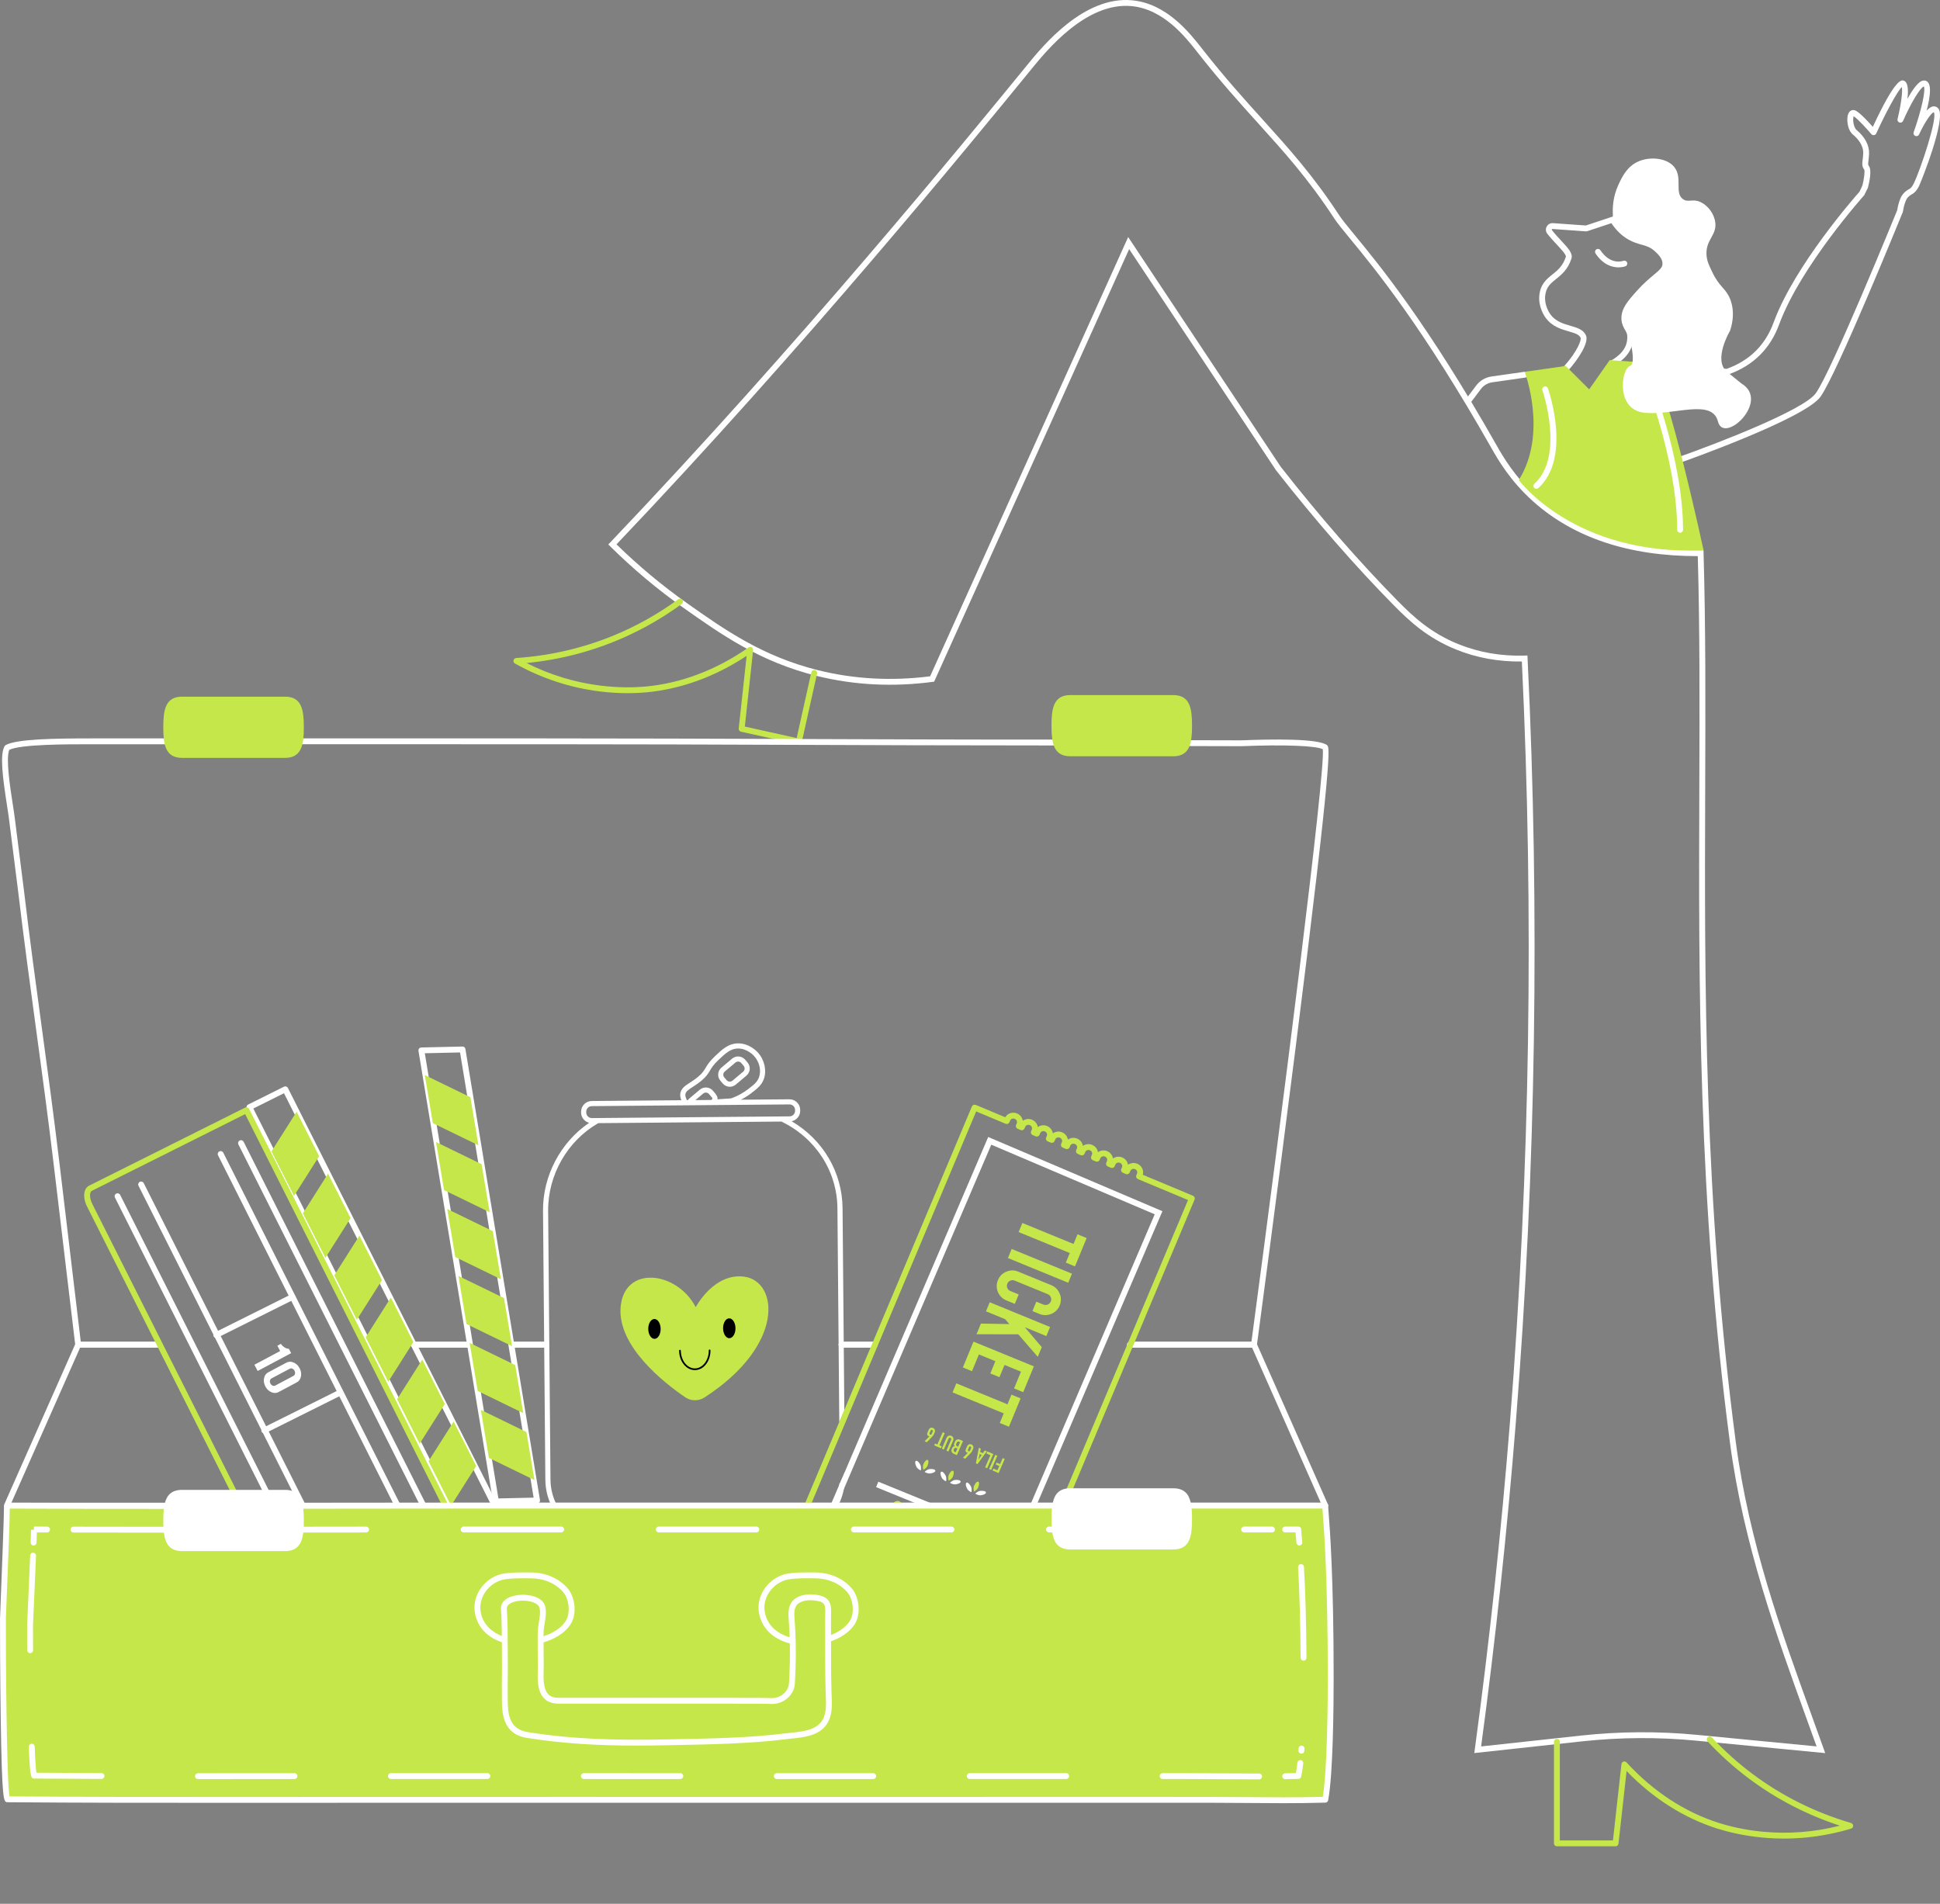 <svg width="540" height="530" viewBox="0 0 540 530" fill="none" xmlns="http://www.w3.org/2000/svg">
<rect x="0" y="0" width="540" height="530" fill="#808080" stroke="none"/>
<g clip-path="url(#clip0_3295_6275)">
<path d="M408.668 112.466C408.498 112.466 408.326 112.413 408.179 112.303C407.818 112.033 407.745 111.523 408.016 111.163L410.89 107.341C411.931 105.955 413.45 105.058 415.168 104.813L424.27 103.516C424.716 103.452 425.13 103.761 425.193 104.207C425.257 104.652 424.947 105.065 424.501 105.129L415.399 106.426C414.113 106.609 412.976 107.281 412.197 108.317L409.322 112.14C409.162 112.354 408.917 112.466 408.668 112.466Z" fill="white"/>
<path d="M467.364 128.933L466.821 127.396C478.67 123.227 501.977 114.128 505.376 109.539C509.712 103.688 527.953 58.858 528.137 58.406L529.65 59.018C528.897 60.872 511.147 104.492 506.689 110.508C502.146 116.641 468.782 128.433 467.364 128.933Z" fill="white"/>
<path d="M480.83 104.332L458.617 102.691L458.738 101.067L480.612 102.683C483.843 101.537 486.6 99.83 488.81 97.608C491.938 94.462 493.228 91.008 493.778 89.534L493.837 89.376C499.719 73.712 516.297 54.832 517.592 53.371L518.423 51.632L519.897 52.333L518.888 54.369C518.713 54.564 501.349 74.013 495.367 89.947L495.309 90.102C494.721 91.676 493.345 95.36 489.969 98.754C487.547 101.191 484.526 103.049 480.991 104.277L480.83 104.332Z" fill="white"/>
<path d="M435.816 103.508C435.622 103.508 435.427 103.439 435.271 103.3C434.935 103 434.907 102.485 435.208 102.15C439.17 97.735 440.201 94.611 439.963 94.052C439.572 93.133 438.451 92.77 436.655 92.254C434.602 91.664 432.047 90.93 430.26 88.516C429.907 88.039 428.154 85.491 428.472 82.253C428.783 79.079 430.471 77.726 432.103 76.417C433.533 75.271 435.012 74.086 435.856 71.492C436.027 70.969 434.495 69.326 433.377 68.127C432.526 67.215 431.562 66.181 430.69 65.062C430.241 64.485 430.176 63.726 430.522 63.082C430.867 62.437 431.535 62.071 432.264 62.122L441.427 62.775L448.621 60.383C448.982 60.263 449.378 60.407 449.576 60.73C450.839 62.79 452.387 64.338 454.175 65.331C455.336 65.975 456.355 66.26 457.341 66.535C458.728 66.922 460.163 67.323 461.676 68.698C462.622 69.557 464.382 71.156 464.393 73.369C464.402 75.249 463.189 76.259 461.353 77.789C460.132 78.807 458.613 80.073 456.837 82.059C454.28 84.92 452.839 86.644 452.961 88.801C453.015 89.764 453.365 90.376 453.736 91.023C454.145 91.737 454.608 92.545 454.595 93.743C454.58 95.112 454.541 98.752 449.287 101.77C448.896 101.995 448.397 101.86 448.172 101.471C447.947 101.081 448.082 100.583 448.472 100.359C452.919 97.805 452.949 94.946 452.962 93.725C452.97 92.97 452.683 92.467 452.319 91.832C451.891 91.085 451.406 90.239 451.33 88.893C451.165 85.958 453.13 83.759 455.618 80.975C457.474 78.899 459.111 77.535 460.307 76.539C462.056 75.082 462.765 74.447 462.76 73.377C462.752 71.879 461.391 70.642 460.577 69.902C459.35 68.787 458.215 68.47 456.901 68.103C455.874 67.817 454.711 67.492 453.382 66.754C451.509 65.714 449.881 64.161 448.533 62.129L441.79 64.372C441.688 64.406 441.582 64.419 441.473 64.412L432.147 63.747C432.069 63.74 432.001 63.776 431.962 63.85C431.934 63.901 431.915 63.98 431.98 64.063C432.807 65.125 433.745 66.13 434.572 67.018C436.49 69.075 437.877 70.56 437.409 71.996C436.415 75.051 434.668 76.452 433.126 77.687C431.57 78.934 430.341 79.919 430.097 82.411C429.833 85.112 431.395 87.307 431.574 87.548C433.032 89.518 435.197 90.14 437.107 90.689C438.981 91.227 440.751 91.735 441.467 93.416C442.3 95.374 439.437 99.879 436.425 103.236C436.263 103.416 436.04 103.508 435.816 103.508Z" fill="white"/>
<path d="M508.05 488.056L472.254 484.601C461.624 483.576 450.851 483.64 440.232 484.796L410.373 488.045L410.513 487.014C414.599 456.848 417.894 426.172 420.306 395.838C425.877 325.789 426.988 254.577 423.608 184.158C417.165 184.254 411.004 183.132 405.299 180.823C397.307 177.586 392.311 172.921 387.878 168.422C377.172 157.555 366.164 144.926 355.159 130.887L314.299 69.353L260.017 189.775L259.566 189.834C248.531 191.292 237.715 190.738 227.42 188.189C211.545 184.259 200.797 176.669 190.404 169.33C183.114 164.182 176.211 158.398 169.888 152.14L169.321 151.578L169.872 151.001C222.478 95.785 268.459 39.484 285.769 18.289L285.978 18.033C290.257 12.789 301.63 -1.132 315.052 0.074C324.715 0.947 331.13 9.13 334.577 13.526L334.808 13.821C340.957 21.651 346.295 27.56 351.458 33.273C358.671 41.256 365.483 48.795 372.741 59.896C373.564 61.155 375.001 62.903 376.99 65.323C384.103 73.974 397.341 90.078 416.523 123.876C418.28 126.971 421.55 132.733 427.789 138.332C438.958 148.354 454.264 153.364 473.367 153.19L474.167 153.183L474.19 153.981C474.793 174.801 474.72 196.458 474.642 219.387C474.46 273.163 474.254 334.114 483.164 401.497C486.862 429.457 495.795 454.142 504.434 478.015C505.511 480.99 506.576 483.934 507.618 486.849L508.05 488.056ZM425.162 182.487L425.201 183.287C428.63 254.032 427.531 325.587 421.934 395.966C419.547 425.984 416.296 456.338 412.271 486.2L440.055 483.177C450.786 482.008 461.672 481.943 472.411 482.98L505.648 486.188C504.745 483.671 503.826 481.131 502.898 478.568C494.633 455.73 485.266 429.845 481.546 401.71C472.62 334.218 472.827 273.209 473.009 219.381C473.086 196.758 473.158 175.373 472.58 154.823H472.468C453.393 154.823 437.999 149.684 426.697 139.543C420.26 133.766 416.905 127.854 415.102 124.678C395.989 91.002 382.809 74.969 375.727 66.356C373.706 63.897 372.245 62.119 371.373 60.786C364.185 49.791 357.414 42.298 350.245 34.364C345.064 28.63 339.706 22.7 333.523 14.826L333.291 14.53C329.996 10.327 323.864 2.506 314.905 1.696C302.346 0.562 291.373 14.001 287.245 19.061L287.035 19.318C269.775 40.452 224.027 96.469 171.607 151.543C177.71 157.524 184.348 163.059 191.347 168C201.617 175.253 212.236 182.751 227.813 186.607C237.769 189.073 248.227 189.636 258.901 188.278L314.025 65.99L356.483 129.936C367.412 143.875 378.38 156.456 389.043 167.28C393.356 171.658 398.21 176.194 405.914 179.313C411.643 181.633 417.847 182.711 424.361 182.512L425.162 182.487Z" fill="white"/>
<path d="M449.696 514H433.367C432.916 514 432.55 513.636 432.55 513.186V484.916C432.55 484.466 432.916 484.102 433.367 484.102C433.818 484.102 434.183 484.466 434.183 484.916V512.371H448.965L451.334 491.105C451.369 490.787 451.588 490.519 451.894 490.42C452.198 490.321 452.534 490.41 452.75 490.647C460.08 498.68 468.991 504.516 478.519 507.523C481.107 508.339 485.304 509.421 490.598 509.932C497.801 510.626 505.029 510.063 512.123 508.256C502.936 505.254 494.416 500.837 486.763 495.104C482.661 492.031 478.802 488.564 475.295 484.8C474.988 484.471 475.006 483.956 475.337 483.649C475.667 483.345 476.183 483.362 476.491 483.691C479.933 487.384 483.719 490.786 487.744 493.802C495.974 499.967 505.226 504.581 515.244 507.518C515.591 507.619 515.829 507.936 515.83 508.297C515.832 508.657 515.595 508.975 515.249 509.079C507.106 511.523 498.757 512.358 490.441 511.553C485.005 511.029 480.689 509.916 478.026 509.075C468.748 506.147 460.046 500.621 452.761 493.045L450.507 513.276C450.462 513.688 450.112 514 449.696 514Z" fill="#C5E74A"/>
<path d="M222.374 207.257C222.315 207.257 222.255 207.251 222.197 207.238L206.256 203.704C205.85 203.613 205.576 203.233 205.621 202.821L207.822 182.584C199.064 188.403 189.368 191.915 179.671 192.765C176.89 193.009 172.438 193.161 167.014 192.497C158.724 191.481 150.757 188.863 143.335 184.714C143.02 184.538 142.858 184.176 142.937 183.824C143.017 183.473 143.319 183.215 143.679 183.19C154.1 182.49 164.135 179.988 173.507 175.752C178.877 173.325 184.027 170.318 188.811 166.814C189.175 166.547 189.685 166.626 189.952 166.989C190.219 167.351 190.141 167.861 189.777 168.127C184.902 171.698 179.654 174.763 174.181 177.236C165.466 181.175 156.19 183.643 146.566 184.586C153.099 187.886 160.032 190.001 167.213 190.881C172.495 191.527 176.826 191.379 179.528 191.143C189.485 190.269 199.453 186.502 208.355 180.246C208.617 180.061 208.963 180.047 209.239 180.21C209.516 180.372 209.671 180.681 209.636 180.999L207.324 202.272L221.754 205.471L225.834 187.158C225.932 186.719 226.367 186.445 226.808 186.539C227.248 186.637 227.526 187.072 227.428 187.511L223.171 206.619C223.124 206.83 222.995 207.014 222.812 207.13C222.68 207.213 222.528 207.257 222.374 207.257Z" fill="#C5E74A"/>
<path d="M474.191 153.19C474.191 153.19 464.393 107.58 459.494 101.064L448.063 100.25L442.348 108.395L435.816 101.879L424.386 103.508C424.386 103.508 430.918 120.612 422.753 133.643C422.753 133.643 438.266 154.819 474.191 153.19Z" fill="#C5E74A"/>
<path d="M450.512 74.431C448.806 74.431 446.266 73.78 444.118 70.567C443.868 70.192 443.969 69.686 444.344 69.437C444.72 69.187 445.226 69.288 445.477 69.663C448.312 73.906 451.704 72.669 451.848 72.614C452.265 72.454 452.74 72.66 452.903 73.077C453.067 73.494 452.865 73.963 452.449 74.129C452.43 74.136 451.66 74.431 450.512 74.431Z" fill="white"/>
<path d="M484.73 106.766C492.895 111.653 479.831 123.87 478.198 117.354C476.565 110.838 465.951 115.725 457.786 114.911C449.622 114.096 451.255 102.694 453.704 101.879C456.154 101.065 452.146 88.848 452.146 88.848L454.437 83.672L463.576 73.373L461.943 69.3L453.779 66.043L448.88 60.341L448.957 59.921C448.84 58.223 448.85 54.941 450.513 51.382C451.532 49.201 452.923 46.222 456.228 44.866C459.447 43.546 463.984 43.97 466.026 46.495C468.44 49.482 466.004 53.723 468.475 55.455C469.941 56.482 471.117 55.213 473.374 56.269C475.427 57.229 477.172 59.55 477.456 61.97C477.879 65.561 474.769 66.683 475.007 70.929C475.101 72.616 475.668 73.795 476.64 75.816C478.658 80.015 480.327 80.198 481.539 83.147C483.211 87.217 481.84 91.274 481.539 92.106C481.539 92.106 476.714 100.25 480.722 103.508L484.73 106.766Z" fill="white"/>
<path d="M467.658 148.304C467.207 148.304 466.842 147.939 466.842 147.489C466.842 127.528 457.204 104.054 457.106 103.819C456.934 103.403 457.132 102.927 457.548 102.755C457.964 102.583 458.443 102.781 458.615 103.196C458.714 103.434 468.475 127.2 468.475 147.489C468.475 147.939 468.109 148.304 467.658 148.304Z" fill="white"/>
<path d="M427.652 136.087C427.43 136.087 427.208 135.997 427.047 135.82C426.744 135.487 426.768 134.972 427.102 134.669C435.578 126.983 429.393 108.844 429.329 108.662C429.182 108.237 429.407 107.773 429.833 107.626C430.258 107.475 430.724 107.703 430.872 108.127C431.146 108.912 437.474 127.465 428.201 135.875C428.044 136.017 427.848 136.087 427.652 136.087Z" fill="white"/>
<path d="M528.895 59.527C528.859 59.527 528.824 59.525 528.787 59.52C528.34 59.462 528.025 59.053 528.084 58.607C528.237 57.441 528.543 56.299 528.995 55.214C528.997 55.208 529 55.202 529.003 55.196C529.456 54.112 530.315 53.214 531.488 52.599C531.776 52.448 532.22 52.061 532.701 51.075C534.59 47.196 539.375 32.832 538.284 31.257C537.598 31.295 535.628 34.246 534.179 37.429C533.998 37.827 533.536 38.01 533.129 37.848C532.723 37.684 532.519 37.231 532.666 36.819C534.802 30.826 536.071 25.085 535.502 24.06C534.497 24.383 531.845 28.775 529.722 33.66C529.553 34.049 529.115 34.243 528.712 34.107C528.309 33.972 528.078 33.552 528.18 33.141C529.145 29.238 529.644 25.427 529.382 24.22C528.04 25.505 524.766 31.66 522.252 37.154C522.136 37.409 521.897 37.586 521.619 37.623C521.338 37.662 521.064 37.554 520.884 37.34C519.938 36.215 517.266 33.196 515.96 32.351C515.878 32.581 515.795 33.04 515.845 33.711C515.925 34.796 516.301 35.793 516.78 36.19C519.146 38.158 520.379 40.53 520.251 42.869C520.207 43.687 520.136 44.282 520.079 44.759C519.96 45.753 519.956 45.875 520.239 46.27C521.062 47.42 520.312 50.79 519.951 52.186C519.838 52.622 519.389 52.883 518.956 52.771C518.52 52.659 518.257 52.215 518.369 51.779C518.887 49.776 519.136 47.639 518.903 47.205C518.251 46.296 518.329 45.645 518.457 44.566C518.512 44.112 518.579 43.547 518.621 42.781C518.748 40.457 517.122 38.595 515.735 37.442C514.161 36.134 513.764 32.594 514.693 31.271C515.162 30.604 515.937 30.448 516.669 30.874C517.943 31.616 520.1 33.959 521.299 35.324C527.667 21.625 529.316 22.232 529.947 22.465C530.952 22.836 531.282 24.522 530.937 27.496C532.235 25.177 533.759 22.948 535.007 22.514C535.567 22.318 536.002 22.445 536.268 22.587C537.717 23.358 537.324 26.811 536.274 30.807C536.884 30.15 537.51 29.696 538.108 29.621C538.675 29.549 539.185 29.773 539.561 30.242C541.806 33.041 534.73 50.635 534.169 51.787C533.628 52.898 532.982 53.656 532.248 54.041C531.67 54.344 530.903 54.895 530.516 55.808C530.514 55.813 530.512 55.818 530.509 55.824C530.109 56.781 529.838 57.788 529.703 58.818C529.649 59.228 529.298 59.527 528.895 59.527Z" fill="white"/>
<path d="M243.503 375.182H234.232C233.781 375.182 233.415 374.818 233.415 374.368C233.415 373.918 233.781 373.553 234.232 373.553H243.503C243.953 373.553 244.319 373.918 244.319 374.368C244.319 374.818 243.953 375.182 243.503 375.182Z" fill="white"/>
<path d="M130.053 375.182H115.54C115.089 375.182 114.724 374.818 114.724 374.368C114.724 373.918 115.089 373.553 115.54 373.553H130.053C130.504 373.553 130.87 373.918 130.87 374.368C130.87 374.818 130.504 375.182 130.053 375.182Z" fill="white"/>
<path d="M151.924 375.182H142.987C142.536 375.182 142.17 374.818 142.17 374.368C142.17 373.918 142.536 373.553 142.987 373.553H151.924C152.375 373.553 152.74 373.918 152.74 374.368C152.74 374.818 152.375 375.182 151.924 375.182Z" fill="white"/>
<path d="M368.89 419.98H1.922C1.646 419.98 1.389 419.841 1.238 419.61C1.087 419.38 1.064 419.089 1.175 418.837L21.012 374.038C21.142 373.743 21.435 373.553 21.758 373.553H44.178C44.629 373.553 44.995 373.918 44.995 374.368C44.995 374.818 44.629 375.182 44.178 375.182H22.29L3.175 418.351H367.637L348.52 375.182H314.509C314.058 375.182 313.692 374.818 313.692 374.368C313.692 373.918 314.058 373.553 314.509 373.553H349.052C349.375 373.553 349.668 373.743 349.798 374.038L369.637 418.837C369.749 419.089 369.725 419.38 369.575 419.61C369.424 419.841 369.166 419.98 368.89 419.98Z" fill="white"/>
<path d="M130.303 375.182H115.132C114.682 375.182 114.316 374.818 114.316 374.368C114.316 373.918 114.682 373.553 115.132 373.553H130.303C130.754 373.553 131.119 373.918 131.119 374.368C131.119 374.818 130.754 375.182 130.303 375.182Z" fill="white"/>
<path d="M151.794 375.182H142.471C142.02 375.182 141.654 374.818 141.654 374.368C141.654 373.918 142.02 373.553 142.471 373.553H151.794C152.245 373.553 152.611 373.918 152.611 374.368C152.611 374.818 152.245 375.182 151.794 375.182Z" fill="white"/>
<path d="M243.292 375.182H234.284C233.833 375.182 233.468 374.818 233.468 374.368C233.468 373.918 233.833 373.553 234.284 373.553H243.292C243.743 373.553 244.108 373.918 244.108 374.368C244.108 374.818 243.743 375.182 243.292 375.182Z" fill="white"/>
<path d="M349.052 375.182H314.72C314.269 375.182 313.903 374.818 313.903 374.368C313.903 373.918 314.269 373.553 314.72 373.553H348.337C356.868 309.747 369.034 214.379 368.197 208.596C366.553 207.612 357.434 207.25 345.676 207.73L345.51 207.736C336.659 207.736 327.727 207.682 319.089 207.629C308.911 207.568 298.311 207.524 287.951 207.524C264.394 207.524 241.964 207.441 220.226 207.36C198.376 207.279 175.781 207.196 152.002 207.196L110.021 207.193C81.73 207.192 53.244 207.189 25.342 207.196C18.461 207.196 5.871 207.196 2.589 208.743C1.571 211.106 2.806 219.084 3.553 223.907C3.806 225.538 4.024 226.946 4.155 228.039C4.479 230.771 4.939 234.327 5.397 237.866C5.837 241.277 6.277 244.672 6.591 247.303C8.292 261.561 9.99 274.02 11.631 286.069C13.274 298.128 14.973 310.598 16.677 324.877L22.484 373.553H44.337C44.788 373.553 45.153 373.917 45.153 374.368C45.153 374.818 44.788 375.182 44.337 375.182H21.759C21.345 375.182 20.997 374.873 20.948 374.464L15.055 325.069C13.353 310.804 11.655 298.341 10.013 286.288C8.371 274.233 6.672 261.767 4.969 247.495C4.656 244.87 4.217 241.48 3.777 238.075C3.318 234.529 2.858 230.967 2.533 228.232C2.405 227.167 2.19 225.772 1.939 224.156C0.767 216.581 -0.093 210.118 1.269 207.739C1.342 207.612 1.447 207.507 1.575 207.435C4.614 205.711 15.411 205.567 25.292 205.567C53.245 205.56 81.73 205.563 110.021 205.564L152.002 205.567C175.784 205.567 198.38 205.65 220.232 205.731C243.419 205.818 267.4 205.909 292.685 205.894C301.533 205.894 310.463 205.948 319.099 206.001C327.735 206.053 336.664 206.107 345.51 206.107L345.609 206.102C353.554 205.778 367.214 205.527 369.432 207.488C370.062 208.075 371.087 209.033 360.582 292.082C355.415 332.931 349.916 374.065 349.861 374.475C349.807 374.88 349.461 375.182 349.052 375.182Z" fill="white"/>
<path d="M235.167 409.879L233.75 413.006C233.755 413.612 233.725 412.445 233.663 413.033C232.837 420.827 226.243 426.952 218.202 427.022L169.048 427.447C160.4 427.521 153.303 420.564 153.228 411.937L152.578 337.087C152.492 327.111 157.959 317.578 166.528 312.677L217.511 312.237C227.043 316.833 233.009 326.049 233.099 336.391L233.617 395.928L235.018 392.697L234.529 336.379C234.441 326.323 229.078 317.287 220.365 312.153C221.728 311.868 222.75 310.655 222.738 309.214L222.736 308.99C222.722 307.348 221.371 306.024 219.725 306.038L206.223 306.155C207.207 305.653 208.134 305.083 209.006 304.418C210.735 303.099 211.983 302.146 212.611 300.406C213.462 298.047 212.808 295.09 210.984 293.048C210.575 292.591 208.377 290.309 205.153 290.479C202.656 290.605 201.047 292.125 199.009 294.05C197.465 295.51 196.895 296.464 196.392 297.306C195.926 298.087 195.524 298.761 194.326 299.767C193.528 300.435 192.757 300.934 192.076 301.374C190.703 302.262 189.517 303.028 189.348 304.553C189.28 305.17 189.449 305.797 189.651 306.298L164.709 306.514C163.063 306.528 161.735 307.876 161.749 309.518L161.751 309.741C161.763 311.115 162.716 312.256 163.991 312.586C156.04 317.992 151.064 327.343 151.149 337.1L151.799 411.949C151.881 421.362 159.624 428.954 169.061 428.873L218.214 428.448C227.65 428.366 235.261 420.641 235.179 411.228L235.167 409.879ZM197.993 306.226L193.563 306.265L195.73 304.442C195.966 304.243 196.267 304.15 196.572 304.174C196.879 304.2 197.158 304.344 197.357 304.58L198.018 305.361C198.384 305.794 198.425 305.854 197.993 306.226ZM190.769 304.71C190.859 303.893 191.51 303.439 192.854 302.571C193.569 302.108 194.381 301.584 195.245 300.858C196.629 299.698 197.111 298.891 197.621 298.036C198.098 297.236 198.592 296.409 199.994 295.084C201.887 293.295 203.255 292.003 205.225 291.903C207.849 291.774 209.713 293.769 209.917 293.997C211.403 295.66 211.945 298.041 211.266 299.923C210.78 301.269 209.786 302.027 208.137 303.286C206.791 304.313 205.321 305.118 203.651 305.742C203.416 305.813 202.299 305.873 201.559 305.913C200.749 305.957 200.152 305.994 199.714 306.044C199.788 305.537 199.591 305.01 199.111 304.442L198.45 303.66C198.005 303.134 197.381 302.812 196.693 302.754C196.004 302.696 195.335 302.908 194.808 303.352L191.839 305.85C191.688 305.976 191.564 306.128 191.447 306.283L191.223 306.285C191.021 305.92 190.711 305.236 190.769 304.71ZM164.75 311.267C163.892 311.274 163.188 310.584 163.181 309.729L163.179 309.505C163.171 308.65 163.863 307.947 164.721 307.94L219.738 307.464C220.595 307.457 221.299 308.147 221.307 309.003L221.309 309.226C221.316 310.082 220.624 310.784 219.767 310.791L217.847 310.808C217.825 310.798 217.806 310.786 217.784 310.776L217.769 310.809L166.162 311.255L166.154 311.239C166.145 311.244 166.136 311.25 166.127 311.255L164.75 311.267Z" fill="white"/>
<path d="M201.169 301.631C201.614 302.157 202.238 302.479 202.926 302.538C203.008 302.544 203.09 302.548 203.171 302.547C203.772 302.542 204.346 302.33 204.811 301.939L207.78 299.441C208.869 298.525 209.008 296.895 208.089 295.808L207.428 295.027C206.983 294.5 206.359 294.178 205.671 294.12C204.981 294.061 204.313 294.274 203.786 294.718L200.817 297.216C199.728 298.133 199.589 299.763 200.508 300.85L201.169 301.631ZM201.739 298.306L204.708 295.808C204.915 295.633 205.172 295.539 205.44 295.536C205.477 295.536 205.513 295.538 205.55 295.541C205.858 295.567 206.136 295.711 206.336 295.946L206.996 296.727C207.407 297.213 207.345 297.942 206.858 298.351L203.889 300.849C203.653 301.047 203.354 301.141 203.046 301.117C202.739 301.091 202.461 300.947 202.262 300.711L201.601 299.93C201.19 299.444 201.252 298.716 201.739 298.306Z" fill="white"/>
<path d="M196.078 389.058C194.444 390.116 192.32 390.079 190.713 388.981C184.965 385.057 172.004 374.957 172.736 364.091C173.541 352.156 188.349 353.729 193.655 363.903C193.655 363.903 198.714 354.26 207.193 355.425C216.613 356.718 218.687 374.432 196.078 389.058Z" fill="#C5E74A"/>
<path d="M182.19 372.729C183.142 372.721 183.904 371.476 183.89 369.949C183.877 368.422 183.094 367.19 182.142 367.198C181.19 367.207 180.429 368.451 180.442 369.979C180.455 371.506 181.238 372.737 182.19 372.729Z" fill="black"/>
<path d="M203.019 372.549C203.971 372.54 204.732 371.296 204.719 369.769C204.706 368.241 203.923 367.01 202.971 367.018C202.019 367.027 201.257 368.271 201.271 369.798C201.284 371.326 202.067 372.557 203.019 372.549Z" fill="black"/>
<path d="M193.444 381.436C191.038 381.457 189.059 379.025 189.033 376.015C189.032 375.883 189.137 375.776 189.269 375.775C189.4 375.774 189.508 375.879 189.509 376.011C189.533 378.759 191.296 380.979 193.44 380.961C195.584 380.942 197.308 378.691 197.284 375.943C197.283 375.812 197.389 375.705 197.52 375.704C197.652 375.702 197.759 375.808 197.761 375.939C197.787 378.949 195.851 381.415 193.444 381.436Z" fill="black"/>
<path d="M138.044 418.802C137.645 418.802 137.304 418.514 137.238 418.12L116.483 292.558C116.445 292.325 116.51 292.087 116.66 291.905C116.812 291.724 117.034 291.616 117.27 291.611L128.722 291.35C129.127 291.321 129.48 291.632 129.547 292.032L150.301 417.595C150.34 417.828 150.275 418.066 150.124 418.248C149.973 418.43 149.751 418.537 149.514 418.542L138.063 418.802H138.044ZM118.248 293.218L138.734 417.157L148.537 416.935L128.051 292.995L118.248 293.218Z" fill="white"/>
<path d="M130.93 305.464L118.249 299.297L120.487 312.674L133.171 318.843L130.93 305.464Z" fill="#C5E74A"/>
<path d="M134.051 324.106L121.369 317.939L123.607 331.315L136.291 337.481L134.051 324.106Z" fill="#C5E74A"/>
<path d="M137.173 342.746L124.489 336.58L126.728 349.956L139.411 356.121L137.173 342.746Z" fill="#C5E74A"/>
<path d="M140.292 361.386L127.609 355.219L129.848 368.596L142.531 374.764L140.292 361.386Z" fill="#C5E74A"/>
<path d="M143.413 380.026L130.729 373.861L132.97 387.237L145.651 393.403L143.413 380.026Z" fill="#C5E74A"/>
<path d="M146.533 398.668L133.849 392.499L136.088 405.874L148.771 412.043L146.533 398.668Z" fill="#C5E74A"/>
<path d="M127.958 425.413C127.658 425.413 127.371 425.248 127.228 424.964L68.686 308.608C68.589 308.415 68.573 308.192 68.641 307.986C68.71 307.781 68.857 307.612 69.051 307.515L79.047 302.528C79.451 302.327 79.941 302.49 80.142 302.891L138.682 419.246C138.779 419.439 138.796 419.662 138.727 419.868C138.659 420.073 138.511 420.242 138.318 420.339L128.322 425.327C128.205 425.385 128.08 425.413 127.958 425.413ZM70.512 308.607L128.321 423.506L136.856 419.247L79.049 304.348L70.512 308.607Z" fill="white"/>
<path d="M82.561 309.503L75.566 320.542L81.841 332.921L88.836 321.88L82.561 309.503Z" fill="#C5E74A"/>
<path d="M91.304 326.751L84.309 337.79L90.583 350.168L97.58 339.128L91.304 326.751Z" fill="#C5E74A"/>
<path d="M100.047 344L93.051 355.038L99.326 367.416L106.322 356.377L100.047 344Z" fill="#C5E74A"/>
<path d="M108.79 361.247L101.795 372.287L108.07 384.664L115.064 373.625L108.79 361.247Z" fill="#C5E74A"/>
<path d="M117.533 378.495L110.538 389.535L116.812 401.913L123.807 390.873L117.533 378.495Z" fill="#C5E74A"/>
<path d="M132.551 408.121L126.276 395.744L119.281 406.784L125.556 419.161L132.551 408.121Z" fill="#C5E74A"/>
<path d="M82.937 447.785C81.523 447.785 79.893 446.529 78.885 444.524L24.238 335.909C23.456 334.352 23.227 332.71 23.627 331.514C23.848 330.85 24.255 330.355 24.803 330.083L68.241 308.346C68.644 308.144 69.135 308.307 69.337 308.709L127.761 424.835C127.858 425.028 127.875 425.252 127.806 425.457C127.738 425.663 127.59 425.832 127.396 425.928L83.902 447.562C83.6 447.714 83.275 447.785 82.937 447.785ZM68.243 310.167L25.533 331.54C25.378 331.617 25.259 331.782 25.176 332.029C24.918 332.8 25.123 334.036 25.698 335.179L80.344 443.794C81.258 445.612 82.63 446.378 83.173 446.106L125.935 424.835L68.243 310.167Z" fill="#C5E74A"/>
<path d="M119.356 422.94C119.057 422.94 118.769 422.776 118.626 422.491L66.36 318.603C66.158 318.201 66.32 317.712 66.723 317.51C67.127 317.307 67.617 317.471 67.819 317.873L120.085 421.761C120.288 422.162 120.125 422.652 119.722 422.854C119.604 422.912 119.479 422.94 119.356 422.94Z" fill="white"/>
<path d="M113.69 425.974C113.391 425.974 113.103 425.81 112.96 425.525L60.694 321.639C60.492 321.237 60.655 320.747 61.058 320.546C61.462 320.342 61.951 320.507 62.154 320.909L114.419 424.795C114.621 425.196 114.459 425.686 114.056 425.888C113.938 425.947 113.813 425.974 113.69 425.974Z" fill="white"/>
<path d="M91.552 434.448C91.252 434.448 90.965 434.283 90.822 433.998L38.554 330.112C38.352 329.71 38.514 329.22 38.917 329.019C39.321 328.815 39.812 328.98 40.014 329.382L92.281 433.268C92.483 433.67 92.32 434.16 91.918 434.361C91.8 434.42 91.675 434.448 91.552 434.448Z" fill="white"/>
<path d="M84.987 437.724C84.687 437.724 84.399 437.559 84.256 437.274L31.989 333.387C31.787 332.986 31.95 332.496 32.353 332.294C32.756 332.091 33.246 332.255 33.449 332.657L85.715 436.544C85.918 436.946 85.755 437.436 85.352 437.637C85.235 437.696 85.109 437.724 84.987 437.724Z" fill="white"/>
<path d="M73.559 399.043C73.259 399.043 72.971 398.878 72.828 398.593C72.626 398.19 72.789 397.701 73.193 397.5L94.38 386.928C94.785 386.727 95.274 386.889 95.475 387.292C95.677 387.694 95.514 388.184 95.11 388.385L73.923 398.957C73.806 399.015 73.681 399.043 73.559 399.043Z" fill="white"/>
<path d="M60.191 372.471C59.891 372.471 59.603 372.306 59.46 372.021C59.258 371.618 59.422 371.129 59.825 370.928L81.011 360.356C81.415 360.156 81.906 360.318 82.107 360.721C82.309 361.123 82.145 361.612 81.742 361.814L60.556 372.385C60.438 372.443 60.313 372.471 60.191 372.471Z" fill="white"/>
<path d="M70.812 379.933L77.985 376.118L77.21 374.64L78.191 374.121C78.447 374.513 78.783 374.842 79.195 375.104C79.608 375.363 80.012 375.496 80.406 375.499L81.041 376.707L71.722 381.666L70.812 379.933Z" fill="white"/>
<path d="M77.528 387.547C76.91 387.876 76.243 387.888 75.531 387.579C74.816 387.269 74.262 386.738 73.867 385.989C73.466 385.225 73.343 384.459 73.495 383.695C73.648 382.93 74.031 382.381 74.647 382.056L79.728 379.352C80.348 379.022 81.015 379.011 81.732 379.319C82.448 379.626 83.005 380.159 83.402 380.915C83.802 381.681 83.926 382.445 83.769 383.211C83.612 383.973 83.227 384.518 82.612 384.844L77.528 387.547ZM81.699 383.031C81.921 382.913 82.06 382.713 82.118 382.433C82.172 382.154 82.128 381.879 81.984 381.601C81.839 381.327 81.637 381.132 81.378 381.026C81.118 380.918 80.876 380.923 80.653 381.042L75.562 383.749C75.34 383.867 75.2 384.065 75.142 384.343C75.085 384.618 75.128 384.894 75.273 385.17C75.416 385.445 75.621 385.638 75.88 385.749C76.142 385.861 76.384 385.858 76.607 385.738L81.699 383.031Z" fill="white"/>
<path d="M276.649 465.576C276.544 465.576 276.437 465.556 276.333 465.513L215.858 440.219C215.658 440.136 215.5 439.977 215.418 439.777C215.336 439.577 215.337 439.353 215.42 439.154L270.528 308.037C270.612 307.838 270.772 307.68 270.972 307.598C271.173 307.516 271.398 307.518 271.597 307.601L279.813 311.039C280.449 309.939 281.852 309.462 283.088 309.978C283.978 310.351 284.561 311.145 284.691 312.018C284.858 311.896 285.041 311.794 285.237 311.714C285.889 311.447 286.611 311.451 287.271 311.728C287.914 311.996 288.419 312.492 288.692 313.123C288.783 313.333 288.844 313.55 288.877 313.768C289.592 313.248 290.568 313.105 291.458 313.477C292.101 313.747 292.605 314.243 292.877 314.873C292.968 315.082 293.029 315.298 293.061 315.515C293.24 315.385 293.437 315.279 293.65 315.196C294.293 314.949 295.001 314.962 295.644 315.23C296.532 315.601 297.115 316.395 297.245 317.268C297.96 316.749 298.936 316.608 299.825 316.978C300.715 317.351 301.298 318.146 301.428 319.017C302.142 318.498 303.118 318.356 304.008 318.727C304.899 319.101 305.482 319.895 305.611 320.766C305.776 320.647 305.957 320.546 306.151 320.466C306.805 320.197 307.531 320.202 308.193 320.478C309.085 320.851 309.668 321.647 309.797 322.522C310.512 322.002 311.487 321.857 312.378 322.228C313.267 322.6 313.85 323.394 313.982 324.264C314.147 324.144 314.329 324.043 314.525 323.963C315.179 323.697 315.903 323.703 316.562 323.979C317.204 324.247 317.709 324.742 317.982 325.372C318.217 325.914 318.257 326.5 318.103 327.052L332.073 332.897C332.489 333.07 332.685 333.547 332.51 333.963L277.402 465.077C277.271 465.389 276.968 465.576 276.649 465.576ZM217.242 439.033L276.212 463.696L330.688 334.083L316.737 328.247C316.537 328.163 316.379 328.004 316.297 327.804C316.215 327.604 316.216 327.38 316.3 327.181L316.493 326.721C316.586 326.498 316.583 326.249 316.483 326.018C316.379 325.777 316.182 325.586 315.93 325.481C315.672 325.371 315.392 325.369 315.142 325.471C314.916 325.563 314.741 325.733 314.651 325.95L314.456 326.412C314.281 326.826 313.804 327.023 313.388 326.847L312.553 326.498C312.353 326.414 312.194 326.255 312.113 326.055C312.03 325.854 312.032 325.63 312.116 325.43L312.311 324.97C312.507 324.5 312.255 323.943 311.747 323.731C311.24 323.518 310.667 323.731 310.468 324.202L310.277 324.66C310.194 324.86 310.034 325.019 309.833 325.101C309.633 325.183 309.407 325.182 309.207 325.099L308.367 324.747C308.168 324.664 308.009 324.504 307.927 324.304C307.846 324.104 307.846 323.88 307.93 323.681L308.124 323.221C308.322 322.75 308.07 322.192 307.563 321.98C307.305 321.873 307.024 321.869 306.772 321.973C306.547 322.065 306.374 322.235 306.284 322.449L306.089 322.911C305.914 323.324 305.439 323.52 305.023 323.347L304.183 322.998C303.983 322.915 303.824 322.756 303.742 322.556C303.659 322.355 303.66 322.131 303.744 321.932L303.939 321.47C304.137 320.999 303.885 320.443 303.377 320.229C302.87 320.018 302.296 320.229 302.097 320.702L301.905 321.161C301.821 321.361 301.661 321.519 301.46 321.601C301.26 321.683 301.035 321.681 300.835 321.598L299.999 321.247C299.798 321.163 299.64 321.003 299.558 320.803C299.477 320.602 299.478 320.378 299.562 320.179L299.757 319.72C299.953 319.25 299.702 318.694 299.194 318.48C298.685 318.268 298.111 318.48 297.913 318.952L297.722 319.411C297.638 319.611 297.479 319.77 297.278 319.852C297.076 319.934 296.851 319.932 296.651 319.849L295.813 319.498C295.613 319.413 295.455 319.254 295.374 319.053C295.292 318.853 295.293 318.628 295.378 318.429L295.573 317.969C295.77 317.5 295.518 316.944 295.012 316.733C294.758 316.626 294.485 316.621 294.24 316.715C294.005 316.806 293.824 316.979 293.73 317.201L293.541 317.659C293.458 317.859 293.298 318.018 293.097 318.101C292.896 318.182 292.671 318.184 292.47 318.099L291.631 317.749C291.215 317.574 291.019 317.097 291.193 316.683L291.386 316.224C291.481 315.999 291.477 315.748 291.378 315.518C291.273 315.276 291.077 315.085 290.826 314.98C290.321 314.769 289.746 314.98 289.547 315.451L289.354 315.911C289.18 316.326 288.703 316.523 288.286 316.348L287.446 315.998C287.246 315.914 287.088 315.755 287.006 315.556C286.923 315.355 286.924 315.131 287.008 314.931L287.202 314.47C287.295 314.247 287.292 313.997 287.193 313.768C287.088 313.526 286.892 313.336 286.64 313.231C286.382 313.123 286.104 313.119 285.856 313.221C285.629 313.314 285.454 313.484 285.364 313.702L285.164 314.167C284.987 314.578 284.512 314.773 284.098 314.597L283.263 314.248C282.847 314.075 282.652 313.597 282.826 313.182L283.019 312.722C283.217 312.25 282.965 311.692 282.458 311.48C281.952 311.269 281.376 311.479 281.179 311.952L280.985 312.413C280.901 312.612 280.741 312.77 280.541 312.852C280.341 312.935 280.116 312.932 279.916 312.849L271.718 309.419L217.242 439.033Z" fill="#C5E74A"/>
<path d="M277.965 410.102L276.279 409.377L276.507 408.846L277.628 409.326L278.144 408.135L277.168 407.713L277.399 407.183L278.373 407.604L279.1 405.924L279.668 406.167L277.965 410.102Z" fill="#C5E74A"/>
<path d="M275.896 409.212L275.333 408.969L277.034 405.034L277.599 405.277L275.896 409.212Z" fill="#C5E74A"/>
<path d="M274.784 408.733L274.218 408.489L275.677 405.118L274.558 404.636L274.802 404.073L276.486 404.799L274.784 408.733Z" fill="#C5E74A"/>
<path d="M272.105 407.58L271.637 407.378L272.455 403.063L273.022 403.308L272.822 404.223L273.592 404.554L274.122 403.782L274.689 404.025L272.105 407.58ZM272.357 406.345L272.367 406.348L273.262 405.044L272.698 404.802L272.357 406.345Z" fill="#C5E74A"/>
<path d="M269.4 404.454L269.396 404.44C269.344 404.452 269.255 404.438 269.137 404.387C268.938 404.302 268.802 404.112 268.768 403.927C268.734 403.731 268.774 403.581 269.044 402.96C269.266 402.444 269.335 402.343 269.519 402.213C269.769 402.032 270.084 402.005 270.397 402.139C270.702 402.27 270.896 402.523 270.943 402.826C270.977 403.047 270.95 403.168 270.725 403.684C270.518 404.17 270.442 404.268 270.274 404.444L268.676 406.103L268.042 405.832L269.4 404.454ZM269.44 403.594C269.364 403.765 269.45 403.933 269.593 403.994C269.737 404.057 269.919 404.004 269.995 403.831L270.309 403.102C270.383 402.932 270.297 402.763 270.153 402.701C270.01 402.64 269.829 402.694 269.754 402.862L269.44 403.594Z" fill="#C5E74A"/>
<path d="M266.352 405.104L265.528 404.748C264.795 404.434 264.733 403.837 264.954 403.323L265.017 403.179C265.2 402.758 265.403 402.663 265.72 402.616C265.511 402.374 265.491 402.084 265.668 401.677L265.762 401.454C266.06 400.768 266.555 400.524 267.284 400.837L268.055 401.17L266.352 405.104ZM266.487 403.246L266.231 403.139C265.855 402.975 265.671 403.127 265.516 403.486C265.365 403.834 265.413 404.07 265.786 404.23L266.018 404.33L266.487 403.246ZM267.246 401.489L267.005 401.385C266.549 401.189 266.396 401.452 266.228 401.838C266.058 402.231 266.043 402.468 266.452 402.643L266.702 402.75L267.246 401.489Z" fill="#C5E74A"/>
<path d="M263.483 400.25C263.705 399.737 264.29 399.509 264.793 399.727C265.299 399.943 265.535 400.524 265.312 401.038L263.991 404.088L263.427 403.844L264.723 400.848C264.843 400.572 264.75 400.375 264.551 400.29C264.354 400.204 264.144 400.273 264.025 400.547L262.728 403.545L262.163 403.3L263.483 400.25Z" fill="#C5E74A"/>
<path d="M261.49 402.381L262.142 402.661L261.913 403.193L260.042 402.388L260.271 401.857L260.925 402.138L262.399 398.734L262.96 398.978L261.49 402.381Z" fill="#C5E74A"/>
<path d="M258.718 399.859L258.711 399.842C258.658 399.853 258.572 399.841 258.451 399.789C258.25 399.702 258.115 399.514 258.084 399.329C258.052 399.133 258.088 398.982 258.359 398.36C258.582 397.846 258.653 397.745 258.834 397.614C259.082 397.431 259.404 397.408 259.712 397.54C260.017 397.671 260.21 397.925 260.255 398.226C260.29 398.45 260.266 398.57 260.043 399.087C259.833 399.57 259.757 399.669 259.588 399.845L257.991 401.505L257.361 401.235L258.718 399.859ZM258.754 398.996C258.68 399.167 258.766 399.334 258.908 399.396C259.054 399.459 259.235 399.406 259.308 399.234L259.625 398.503C259.696 398.334 259.614 398.166 259.469 398.103C259.325 398.041 259.143 398.095 259.071 398.265L258.754 398.996Z" fill="#C5E74A"/>
<path fill-rule="evenodd" clip-rule="evenodd" d="M258.181 408.043C257.854 408.801 257.025 409.173 257.025 409.173C257.025 409.173 256.727 408.317 257.055 407.56C257.382 406.803 257.901 406.299 258.21 406.432C258.521 406.566 258.509 407.287 258.181 408.043Z" fill="#C5E74A"/>
<path fill-rule="evenodd" clip-rule="evenodd" d="M256.163 407.753C256.533 408.49 256.284 409.36 256.284 409.36C256.284 409.36 255.435 409.04 255.064 408.302C254.694 407.565 254.64 406.845 254.942 406.694C255.245 406.542 255.791 407.014 256.163 407.753Z" fill="white"/>
<path fill-rule="evenodd" clip-rule="evenodd" d="M258.938 410.202C258.117 410.299 257.38 409.768 257.38 409.768C257.38 409.768 257.975 409.082 258.794 408.985C259.614 408.892 260.314 409.085 260.352 409.421C260.392 409.757 259.758 410.108 258.938 410.202Z" fill="white"/>
<path fill-rule="evenodd" clip-rule="evenodd" d="M265.229 411.077C264.9 411.836 264.071 412.204 264.071 412.204C264.071 412.204 263.773 411.35 264.102 410.592C264.428 409.837 264.945 409.33 265.256 409.465C265.568 409.598 265.555 410.322 265.229 411.077Z" fill="#C5E74A"/>
<path fill-rule="evenodd" clip-rule="evenodd" d="M263.208 410.785C263.579 411.522 263.328 412.394 263.328 412.394C263.328 412.394 262.481 412.072 262.109 411.335C261.74 410.597 261.686 409.877 261.985 409.726C262.29 409.574 262.837 410.048 263.208 410.785Z" fill="white"/>
<path fill-rule="evenodd" clip-rule="evenodd" d="M265.983 413.235C265.161 413.332 264.426 412.803 264.426 412.803C264.426 412.803 265.02 412.114 265.841 412.018C266.659 411.923 267.36 412.119 267.399 412.453C267.437 412.79 266.803 413.139 265.983 413.235Z" fill="white"/>
<path fill-rule="evenodd" clip-rule="evenodd" d="M272.273 414.109C271.946 414.867 271.117 415.237 271.117 415.237C271.117 415.237 270.819 414.382 271.147 413.623C271.473 412.868 271.99 412.363 272.301 412.497C272.613 412.631 272.6 413.354 272.273 414.109Z" fill="#C5E74A"/>
<path fill-rule="evenodd" clip-rule="evenodd" d="M270.251 413.816C270.624 414.554 270.376 415.425 270.376 415.425C270.376 415.425 269.526 415.103 269.154 414.367C268.785 413.63 268.73 412.908 269.032 412.757C269.337 412.607 269.882 413.08 270.251 413.816Z" fill="white"/>
<path fill-rule="evenodd" clip-rule="evenodd" d="M273.027 416.268C272.208 416.363 271.47 415.832 271.47 415.832C271.47 415.832 272.064 415.146 272.885 415.051C273.707 414.957 274.404 415.152 274.444 415.486C274.483 415.822 273.849 416.172 273.027 416.268Z" fill="white"/>
<path d="M272.266 457.01L223.771 436.352L275.065 316.536L323.559 337.195L272.266 457.01ZM225.914 435.493L271.405 454.872L321.416 338.054L275.925 318.674L225.914 435.493Z" fill="white"/>
<path d="M267.722 432.229C267.356 432.07 267.101 431.807 266.959 431.439C266.816 431.071 266.825 430.706 266.983 430.345L268.294 427.357C268.452 426.992 268.716 426.737 269.086 426.594C269.456 426.452 269.821 426.458 270.182 426.618C270.548 426.776 270.801 427.039 270.943 427.407C271.086 427.776 271.076 428.139 270.919 428.501L269.608 431.489C269.446 431.855 269.182 432.107 268.813 432.25C268.445 432.394 268.081 432.386 267.722 432.229ZM267.837 430.739C267.78 430.87 267.778 431.001 267.828 431.133C267.881 431.266 267.972 431.36 268.104 431.417C268.234 431.474 268.368 431.479 268.5 431.428C268.635 431.376 268.731 431.285 268.787 431.153L270.104 428.156C270.16 428.024 270.163 427.893 270.11 427.76C270.057 427.628 269.965 427.532 269.832 427.476C269.702 427.418 269.571 427.414 269.437 427.467C269.306 427.518 269.211 427.609 269.153 427.74L267.837 430.739Z" fill="#C5E74A"/>
<path d="M264.383 430.771C264.017 430.612 263.764 430.348 263.62 429.981C263.476 429.613 263.486 429.248 263.643 428.887L264.955 425.897C265.115 425.533 265.38 425.28 265.749 425.136C266.118 424.994 266.482 425.002 266.844 425.16C267.209 425.319 267.464 425.583 267.605 425.951C267.747 426.318 267.738 426.682 267.581 427.044L266.268 430.033C266.108 430.398 265.845 430.65 265.475 430.792C265.108 430.936 264.742 430.929 264.383 430.771ZM264.498 429.28C264.442 429.412 264.439 429.544 264.489 429.676C264.542 429.808 264.633 429.902 264.765 429.96C264.897 430.017 265.029 430.02 265.163 429.969C265.297 429.918 265.392 429.827 265.449 429.696L266.765 426.699C266.822 426.567 266.824 426.434 266.77 426.303C266.718 426.17 266.625 426.074 266.496 426.017C266.363 425.961 266.232 425.958 266.1 426.009C265.966 426.06 265.871 426.152 265.815 426.282L264.498 429.28Z" fill="#C5E74A"/>
<path d="M263.106 428.294C262.878 428.813 262.564 429.148 262.165 429.298C261.813 429.433 261.444 429.415 261.049 429.244C260.687 429.086 260.438 428.816 260.3 428.433C260.163 428.05 260.176 427.678 260.334 427.317C260.497 426.944 260.737 426.621 261.057 426.348C261.232 426.194 261.589 425.955 262.127 425.633C262.276 425.544 262.498 425.404 262.794 425.21L263.04 425.051C263.2 424.948 263.325 424.864 263.41 424.803C263.452 424.77 263.477 424.747 263.481 424.738L261.855 424.03L262.21 423.221L264.844 424.37L264.511 425.128C264.503 425.145 264.399 425.219 264.199 425.35C264.105 425.41 263.999 425.476 263.885 425.547L263.534 425.763C263.333 425.88 263.013 426.069 262.58 426.331C262.17 426.575 261.839 426.813 261.586 427.046C261.38 427.238 261.232 427.436 261.142 427.639C261.071 427.807 261.054 427.967 261.097 428.124C261.145 428.291 261.251 428.409 261.41 428.48C261.643 428.581 261.862 428.519 262.076 428.296C262.147 428.224 262.209 428.124 262.262 428.003L262.353 427.793L263.17 428.149L263.106 428.294Z" fill="#C5E74A"/>
<path d="M259.943 423.164C259.564 422.998 259.296 423.09 259.142 423.442L259 423.765C258.754 424.327 258.925 424.736 259.516 424.994L259.205 425.701C258.887 425.562 258.614 425.55 258.384 425.661C258.173 425.758 258.004 425.953 257.878 426.241L257.823 426.366C257.666 426.725 257.744 426.974 258.061 427.11C258.234 427.186 258.392 427.176 258.533 427.078C258.638 427.004 258.728 426.885 258.799 426.723L258.862 426.582L259.671 426.934L259.617 427.06C259.445 427.453 259.206 427.725 258.9 427.884C258.553 428.066 258.176 428.066 257.765 427.887C257.377 427.72 257.122 427.453 257.004 427.087C256.899 426.759 256.921 426.419 257.076 426.067L257.179 425.835C257.329 425.494 257.56 425.246 257.873 425.085C258.006 425.02 258.148 424.975 258.296 424.954C258.112 424.71 258.012 424.418 258 424.078C257.994 423.907 258.035 423.719 258.123 423.513L258.314 423.081C258.491 422.677 258.775 422.404 259.167 422.266C259.542 422.132 259.918 422.148 260.292 422.31C260.657 422.469 260.91 422.732 261.051 423.099C261.193 423.467 261.185 423.83 261.028 424.188L260.969 424.324L260.153 424.041L260.218 423.84C260.268 423.699 260.267 423.566 260.222 423.439C260.173 423.315 260.081 423.223 259.943 423.164Z" fill="#C5E74A"/>
<path d="M257.438 423.532L254.452 426.364L253.624 426.002L255.145 422.532L254.616 422.301L254.98 421.471L255.51 421.701L256.028 420.521L256.856 420.883L256.34 422.063L257.802 422.702L257.438 423.532ZM255.976 422.894L255.224 424.605L256.658 423.192L255.976 422.894Z" fill="#C5E74A"/>
<path d="M251.887 424.255L252.405 423.08C252.271 423.16 252.116 423.2 251.938 423.198C251.846 423.196 251.747 423.172 251.643 423.126C251.279 422.967 251.067 422.724 251.004 422.396C250.951 422.11 251.011 421.769 251.187 421.371L251.703 420.191C251.881 419.786 252.156 419.509 252.527 419.362C252.884 419.219 253.246 419.229 253.621 419.393C253.981 419.551 254.225 419.813 254.35 420.18C254.471 420.532 254.453 420.887 254.294 421.249L254.237 421.379L253.417 421.095L253.483 420.899C253.558 420.672 253.533 420.487 253.407 420.345C253.37 420.301 253.325 420.267 253.273 420.245C252.933 420.096 252.686 420.199 252.532 420.553L251.944 421.894C251.873 422.054 251.875 422.212 251.945 422.369C251.98 422.443 252.047 422.502 252.147 422.544C252.294 422.609 252.427 422.601 252.547 422.516C252.65 422.444 252.724 422.351 252.772 422.24L252.838 422.092L253.665 422.453L252.353 425.447L249.931 424.389L250.295 423.559L251.887 424.255Z" fill="#C5E74A"/>
<path d="M248.14 421.984L248.081 422.118C248.023 422.252 248.009 422.382 248.04 422.503C248.071 422.627 248.153 422.717 248.285 422.774C248.415 422.833 248.537 422.83 248.649 422.77C248.761 422.71 248.845 422.613 248.904 422.478L249.384 421.386C249.12 421.472 248.875 421.465 248.647 421.367C248.281 421.206 248.064 420.96 247.993 420.627C247.931 420.335 247.986 419.993 248.157 419.602L248.57 418.66L248.574 418.662C248.745 418.32 249.001 418.083 249.339 417.95C249.676 417.816 250.018 417.824 250.358 417.972C250.725 418.133 250.969 418.394 251.089 418.757C251.212 419.108 251.194 419.464 251.035 419.825L249.723 422.815C249.605 423.083 249.434 423.296 249.21 423.455C248.986 423.613 248.73 423.694 248.446 423.695C248.263 423.697 248.08 423.66 247.9 423.581C247.537 423.422 247.294 423.16 247.17 422.793C247.049 422.442 247.067 422.085 247.227 421.724L247.278 421.606L248.14 421.984ZM250.219 419.484C250.278 419.349 250.292 419.225 250.263 419.108C250.232 418.98 250.15 418.887 250.018 418.829C249.886 418.772 249.761 418.774 249.645 418.839C249.537 418.895 249.453 418.991 249.394 419.124L248.95 420.138C248.881 420.295 248.882 420.452 248.952 420.608C248.988 420.683 249.055 420.741 249.155 420.785C249.298 420.848 249.432 420.839 249.556 420.757C249.655 420.688 249.729 420.599 249.779 420.485L250.219 419.484Z" fill="#C5E74A"/>
<path d="M244.483 412.502L243.864 414.01L277.879 427.896L278.498 426.388L244.483 412.502Z" fill="white"/>
<path d="M298.819 346.313L299.924 343.627L302.47 344.67L299.222 352.557L296.676 351.511L297.778 348.839L283.537 343.003L284.576 340.475L298.819 346.313Z" fill="#C5E74A"/>
<path d="M280.558 350.233L281.598 347.707L298.386 354.588L297.346 357.113L280.558 350.233Z" fill="#C5E74A"/>
<path d="M277.773 356.387C278.231 355.272 279.011 354.486 280.115 354.028C281.217 353.567 282.323 353.565 283.428 354.019L292.594 357.775C293.71 358.233 294.497 359.013 294.957 360.117C295.416 361.222 295.418 362.326 294.962 363.432C294.504 364.546 293.722 365.331 292.616 365.781C291.509 366.236 290.404 366.235 289.297 365.78L287.382 364.996L288.46 362.375L290.429 363.184C290.832 363.348 291.235 363.345 291.637 363.177C292.042 363.01 292.326 362.726 292.489 362.326C292.654 361.923 292.654 361.525 292.482 361.126C292.312 360.728 292.024 360.447 291.625 360.283L282.433 356.516C282.031 356.351 281.632 356.352 281.234 356.518C280.837 356.683 280.557 356.966 280.391 357.366C280.225 357.768 280.227 358.168 280.389 358.569C280.554 358.969 280.836 359.251 281.238 359.417L283.556 360.367L282.475 362.987L280.132 362.025C279.015 361.568 278.231 360.788 277.775 359.686C277.322 358.582 277.322 357.485 277.773 356.387Z" fill="#C5E74A"/>
<path d="M279.774 367.251L274.448 365.067L275.488 362.542L292.289 369.429L291.25 371.953L285.26 369.499L289.978 375.041L288.868 377.733L283.44 371.468L271.822 371.446L273.043 368.476L280.958 368.619L279.774 367.251Z" fill="#C5E74A"/>
<path d="M270.975 373.501L287.777 380.387L284.814 387.577L282.268 386.534L284.19 381.869L279.607 379.992L278.204 383.399L275.659 382.357L277.061 378.95L272.479 377.071L270.556 381.734L268.012 380.693L270.975 373.501Z" fill="#C5E74A"/>
<path d="M280.433 390.952L281.539 388.266L284.088 389.31L280.838 397.196L278.293 396.152L279.392 393.478L265.151 387.641L266.193 385.115L280.433 390.952Z" fill="#C5E74A"/>
<path d="M84.572 202.468C84.572 207.174 84.054 210.991 79.339 210.991H50.688C45.971 210.991 45.453 207.174 45.453 202.468C45.453 197.764 45.971 193.948 50.688 193.948H79.339C84.054 193.948 84.572 197.764 84.572 202.468Z" fill="#C5E74A"/>
<path d="M331.804 202.027C331.804 206.733 331.284 210.547 326.571 210.547H297.918C293.203 210.547 292.685 206.733 292.685 202.027C292.685 197.321 293.203 193.506 297.918 193.506H326.571C331.284 193.506 331.804 197.321 331.804 202.027Z" fill="#C5E74A"/>
<path d="M368.891 501.03C358.025 501.35 347.151 501.069 336.287 501.065C308.855 501.058 281.427 501.058 253.994 501.067C220.8 501.076 187.602 501.076 154.408 501.063C123.536 501.05 92.668 501.058 61.797 501.082C42.306 501.097 21.913 501.082 2.072 500.915C0.951 500.874 0.788 456.665 0.82 450.633C0.82 450.633 2.077 419.166 1.922 419.166C43.745 419.344 85.573 419.166 127.401 419.166H368.891C368.691 419.166 370.412 431.533 370.407 467.073C370.407 470.288 370.407 493.095 368.891 501.03Z" fill="#C5E74A"/>
<path d="M369.8 420.852C369.743 420.128 369.697 419.54 369.691 419.326C369.701 419.274 369.707 419.221 369.707 419.166C369.707 418.716 369.341 418.351 368.891 418.351H331.447C330.916 415.94 329.628 414.33 326.571 414.33H297.918C294.859 414.33 293.572 415.94 293.041 418.351H127.4C113.457 418.351 99.514 418.371 85.571 418.391C85.089 418.392 84.602 418.392 84.119 418.393C83.535 416.206 82.225 414.773 79.339 414.773H50.688C47.785 414.773 46.475 416.222 45.895 418.43C31.243 418.432 16.521 418.414 1.926 418.351L1.922 419.212L1.116 419.267C1.181 420.209 0.487 438.521 0.004 450.629C-0.013 453.666 0.021 466.276 0.197 478.034C0.551 501.675 0.988 501.691 2.066 501.73C22.516 501.901 43.737 501.908 61.797 501.897C94.945 501.871 125.239 501.866 154.407 501.878C187.602 501.892 220.8 501.891 253.994 501.882C281.427 501.873 308.855 501.872 336.287 501.879C339.705 501.881 343.124 501.909 346.544 501.938C350.009 501.967 353.531 501.998 357.069 501.998C361.014 501.998 364.982 501.96 368.914 501.845C369.297 501.833 369.621 501.559 369.693 501.183C371.074 493.953 371.224 474.921 371.224 467.073C371.227 438.993 370.153 425.339 369.8 420.852ZM368.202 500.235C360.987 500.431 353.655 500.368 346.558 500.31C343.134 500.28 339.71 500.252 336.287 500.25C323.663 500.247 311.04 500.245 298.417 500.245C283.61 500.245 268.802 500.248 253.994 500.252C220.8 500.261 187.602 500.261 154.408 500.248C125.238 500.236 94.945 500.243 61.796 500.268C43.896 500.279 22.894 500.273 2.637 500.105C1.818 495.456 1.591 459.18 1.636 450.665C2.484 429.421 2.737 422.405 2.711 419.984C16.952 420.042 31.309 420.06 45.6 420.058C45.485 421.056 45.453 422.146 45.453 423.291C45.453 423.895 45.462 424.483 45.487 425.051C37.137 425.048 28.788 425.041 20.438 425.02H20.436C19.986 425.02 19.621 425.384 19.62 425.832C19.618 426.282 19.983 426.648 20.434 426.649C28.829 426.67 37.223 426.677 45.618 426.68C45.995 429.7 47.178 431.814 50.688 431.814H79.339C82.857 431.814 84.037 429.688 84.411 426.655L101.903 426.634C102.353 426.633 102.719 426.268 102.718 425.819C102.718 425.369 102.352 425.005 101.902 425.005L84.54 425.026C84.564 424.466 84.572 423.886 84.572 423.291C84.572 422.133 84.54 421.029 84.422 420.022C84.805 420.021 85.191 420.021 85.573 420.02C99.516 420 113.458 419.98 127.4 419.98H292.797C292.713 420.878 292.685 421.84 292.685 422.848C292.685 423.588 292.701 424.302 292.741 424.987H291.989C291.539 424.987 291.173 425.351 291.173 425.801C291.173 426.251 291.539 426.615 291.989 426.615H292.906C293.336 429.429 294.56 431.368 297.918 431.368H326.571C331.284 431.368 331.804 427.554 331.804 422.848C331.804 421.84 331.776 420.878 331.693 419.98H368.096C368.114 420.245 368.14 420.572 368.172 420.98C368.524 425.45 369.594 439.057 369.591 467.073C369.591 472.989 369.488 492.453 368.202 500.235Z" fill="white"/>
<path d="M362.033 489.992C361.591 489.949 361.182 490.266 361.133 490.714C361.008 491.849 360.871 492.823 360.724 493.621C359.721 493.645 358.719 493.665 357.717 493.681C357.266 493.688 356.906 494.059 356.913 494.509C356.921 494.954 357.285 495.31 357.729 495.31H357.743C358.968 495.29 360.193 495.265 361.417 495.234C361.793 495.223 362.113 494.959 362.194 494.593C362.402 493.644 362.591 492.397 362.756 490.89C362.805 490.443 362.481 490.041 362.033 489.992Z" fill="white"/>
<path d="M135.663 493.63L108.811 493.633C108.36 493.633 107.995 493.998 107.995 494.447C107.995 494.897 108.36 495.262 108.811 495.262L135.663 495.259C136.114 495.259 136.48 494.895 136.48 494.445C136.48 493.995 136.114 493.63 135.663 493.63Z" fill="white"/>
<path d="M189.367 493.642L162.516 493.637C162.065 493.637 161.699 494.001 161.699 494.451C161.699 494.901 162.064 495.266 162.515 495.266L189.367 495.27C189.818 495.27 190.184 494.906 190.184 494.456C190.184 494.007 189.818 493.642 189.367 493.642Z" fill="white"/>
<path d="M243.072 493.641L216.219 493.642C215.768 493.642 215.403 494.007 215.403 494.457C215.403 494.907 215.768 495.271 216.219 495.271L243.072 495.27C243.522 495.27 243.888 494.905 243.888 494.455C243.888 494.005 243.522 493.641 243.072 493.641Z" fill="white"/>
<path d="M81.958 493.643L55.108 493.656C54.657 493.656 54.291 494.02 54.291 494.47C54.291 494.92 54.657 495.285 55.108 495.285H57.176L81.959 495.272C82.41 495.272 82.775 494.907 82.775 494.458C82.775 494.007 82.409 493.643 81.958 493.643Z" fill="white"/>
<path d="M8.396 460.24C8.847 460.238 9.211 459.871 9.208 459.421C9.196 457.137 9.191 455.203 9.19 453.832C9.19 453.122 9.191 452.562 9.193 452.216C9.193 452.216 9.709 440.913 10.025 433.104C10.043 432.654 9.693 432.276 9.242 432.257C8.778 432.218 8.411 432.589 8.394 433.038C8.078 440.843 7.562 452.141 7.561 452.173C7.558 452.554 7.557 453.117 7.557 453.832C7.558 455.206 7.563 457.141 7.575 459.43C7.577 459.878 7.943 460.24 8.392 460.24L8.396 460.24Z" fill="white"/>
<path d="M28.257 493.611C22.191 493.59 16.131 493.558 10.142 493.515C10.027 492.835 9.836 491.026 9.658 486.232C9.641 485.782 9.279 485.416 8.811 485.448C8.361 485.465 8.009 485.843 8.025 486.292C8.354 495.101 8.656 495.11 9.574 495.14C15.76 495.185 22.002 495.218 28.252 495.24H28.255C28.704 495.24 29.07 494.877 29.071 494.429C29.073 493.979 28.708 493.613 28.257 493.611Z" fill="white"/>
<path d="M296.776 493.633L269.923 493.635C269.473 493.635 269.107 494 269.107 494.45C269.107 494.9 269.473 495.264 269.923 495.264L296.776 495.262C297.226 495.262 297.592 494.897 297.592 494.447C297.592 493.997 297.226 493.633 296.776 493.633Z" fill="white"/>
<path d="M350.479 493.735H350.006C346.651 493.735 343.296 493.71 339.942 493.686C336.668 493.662 333.396 493.638 330.125 493.637L323.628 493.636C323.177 493.636 322.811 494 322.811 494.45C322.811 494.9 323.177 495.265 323.628 495.265L330.124 495.266C333.391 495.267 336.66 495.291 339.93 495.315C343.288 495.34 346.647 495.364 350.006 495.364H350.479C350.93 495.364 351.296 495 351.296 494.55C351.296 494.099 350.93 493.735 350.479 493.735Z" fill="white"/>
<path d="M9.32 430.269C9.33 430.27 9.34 430.27 9.35 430.27C9.788 430.27 10.15 429.925 10.166 429.485C10.216 428.112 10.249 427.216 10.258 426.618L13.101 426.628H13.104C13.554 426.628 13.919 426.265 13.921 425.816C13.922 425.366 13.558 425.001 13.107 424.999L9.44 424.986L9.436 425.848L8.63 425.9C8.636 425.997 8.64 426.536 8.534 429.426C8.517 429.876 8.869 430.253 9.32 430.269Z" fill="white"/>
<path d="M264.833 424.986H237.678C237.227 424.986 236.862 425.351 236.862 425.801C236.862 426.251 237.227 426.615 237.678 426.615H264.833C265.284 426.615 265.65 426.251 265.65 425.801C265.65 425.351 265.284 424.986 264.833 424.986Z" fill="white"/>
<path d="M354.063 424.986H346.3C345.849 424.986 345.483 425.351 345.483 425.801C345.483 426.251 345.849 426.615 346.3 426.615H354.063C354.514 426.615 354.88 426.251 354.88 425.801C354.88 425.351 354.514 424.986 354.063 424.986Z" fill="white"/>
<path d="M183.368 426.615H210.523C210.974 426.615 211.34 426.251 211.34 425.801C211.34 425.351 210.974 424.986 210.523 424.986H183.368C182.917 424.986 182.551 425.351 182.551 425.801C182.551 426.251 182.917 426.615 183.368 426.615Z" fill="white"/>
<path d="M129.057 426.616L156.212 426.615C156.663 426.615 157.029 426.251 157.029 425.801C157.029 425.351 156.663 424.986 156.212 424.986L129.057 424.987C128.606 424.987 128.241 425.351 128.241 425.802C128.241 426.252 128.606 426.616 129.057 426.616Z" fill="white"/>
<path d="M357.728 426.616H360.608C360.626 426.824 360.648 427.072 360.675 427.369C360.724 427.918 360.787 428.626 360.86 429.508C360.895 429.933 361.253 430.255 361.673 430.255C361.696 430.255 361.718 430.255 361.741 430.253C362.19 430.216 362.525 429.823 362.488 429.374C362.415 428.487 362.351 427.775 362.301 427.223C362.25 426.654 362.205 426.153 362.197 425.957C362.207 425.907 362.212 425.855 362.212 425.801C362.212 425.351 361.846 424.987 361.395 424.987H357.729C357.278 424.987 356.912 425.351 356.912 425.801C356.912 426.251 357.278 426.616 357.728 426.616Z" fill="white"/>
<path d="M362.096 435.432C361.645 435.457 361.301 435.842 361.326 436.291C361.734 443.495 361.968 451.979 362.023 461.506C362.025 461.953 362.39 462.315 362.839 462.315H362.844C363.295 462.313 363.658 461.946 363.655 461.496C363.601 451.942 363.366 443.431 362.957 436.199C362.932 435.75 362.543 435.416 362.096 435.432Z" fill="white"/>
<path d="M362.347 485.969C361.889 485.944 361.508 486.278 361.477 486.727L361.434 487.335C361.402 487.783 361.74 488.173 362.19 488.206C362.21 488.207 362.23 488.208 362.249 488.208C362.674 488.208 363.032 487.881 363.063 487.452L363.106 486.837C363.137 486.388 362.797 486 362.347 485.969Z" fill="white"/>
<path d="M185.642 485.867L187.897 485.823C198.254 485.623 208.964 485.416 218.709 484.191C219.232 484.125 219.778 484.07 220.337 484.012C223.821 483.657 227.77 483.254 229.991 480.21C231.751 477.796 231.612 474.717 231.489 472C231.472 471.616 231.455 471.239 231.444 470.873C231.31 466.228 231.312 461.503 231.313 456.934V456.924C233.902 456.011 236.25 454.548 237.735 452.442C239.857 449.42 239.128 444.523 237.058 442.162C234.58 439.334 230.93 437.772 226.782 437.763L225.975 437.759C223.844 437.746 221.639 437.738 219.468 438.046C216.842 438.417 214.339 440.02 212.772 442.333C211.264 444.559 210.777 447.177 211.402 449.703C212.496 454.133 216.049 456.529 219.857 457.528C219.925 461.033 219.845 464.739 219.617 468.607C219.485 470.86 217.323 472.773 214.882 472.742C214.388 472.739 213.895 472.727 213.4 472.714C212.782 472.699 212.161 472.688 211.537 472.685C209.361 472.692 207.187 472.681 205.011 472.671C202.535 472.658 200.059 472.647 197.584 472.66C193.632 472.681 189.68 472.673 185.728 472.664C183.641 472.66 181.555 472.656 179.469 472.656L173.678 472.661C170.278 472.663 166.878 472.668 163.476 472.66C161.729 472.657 159.978 472.657 158.227 472.659L155.436 472.66C154.182 472.66 153.257 472.337 152.609 471.672C151.175 470.2 151.261 467.151 151.323 464.924C151.339 464.361 151.354 463.837 151.347 463.374C151.313 461.314 151.303 459.241 151.302 457.226C154.259 456.353 157.003 454.801 158.661 452.442C160.785 449.423 160.058 444.524 157.989 442.162C155.511 439.334 151.861 437.772 147.713 437.762L146.906 437.759C144.772 437.745 142.567 437.738 140.398 438.046C137.772 438.417 135.269 440.02 133.702 442.333C132.193 444.56 131.706 447.177 132.33 449.703C133.321 453.706 136.317 456.049 139.695 457.201C139.698 457.831 139.701 458.461 139.703 459.084C139.707 460.543 139.711 462.002 139.728 463.461C139.741 464.476 139.727 465.493 139.713 466.509C139.703 467.258 139.692 468.007 139.692 468.754L139.692 469.481C139.691 470.372 139.691 471.264 139.696 472.154L139.698 472.575C139.709 476.621 139.726 482.735 146.71 483.83C157.127 485.466 166.739 485.961 177.123 485.961C179.897 485.961 182.728 485.925 185.642 485.867ZM219.561 451.248L219.569 451.36C219.679 452.802 219.757 454.294 219.809 455.822C216.684 454.887 213.866 452.869 212.987 449.313C212.475 447.24 212.879 445.085 214.126 443.244C215.438 441.307 217.521 439.967 219.697 439.66C221.369 439.422 223.1 439.384 224.805 439.384C225.194 439.384 225.582 439.386 225.967 439.388L226.779 439.392C230.45 439.399 233.664 440.764 235.828 443.234C237.433 445.064 238.045 449.162 236.398 451.506C235.231 453.162 233.383 454.367 231.311 455.176C231.311 453.793 231.312 452.41 231.305 451.026C231.303 450.537 231.315 450.077 231.325 449.645C231.394 446.889 231.454 444.507 227.002 443.955C225.733 443.799 223.334 443.72 221.515 444.919C221.171 445.144 220.863 445.41 220.6 445.71C220.598 445.712 220.596 445.714 220.595 445.716C219.256 447.274 219.418 449.386 219.561 451.248ZM139.449 447.936C139.605 450.421 139.658 452.947 139.681 455.45C136.997 454.397 134.695 452.461 133.916 449.313C133.404 447.24 133.809 445.086 135.055 443.246C136.368 441.308 138.451 439.967 140.629 439.66C142.299 439.422 144.03 439.384 145.735 439.384C146.125 439.384 146.513 439.386 146.898 439.388L147.71 439.392C151.381 439.4 154.595 440.764 156.76 443.234C158.364 445.065 158.973 449.163 157.324 451.507C155.987 453.41 153.749 454.716 151.303 455.511C151.303 455.194 151.303 454.87 151.304 454.557C151.306 453.729 151.453 452.851 151.608 451.921C151.874 450.33 152.148 448.686 151.718 447.091C151.035 444.565 147.054 443.584 143.754 444.122C140.94 444.583 139.33 446.008 139.449 447.936ZM146.964 482.22C141.355 481.342 141.342 476.682 141.331 472.571L141.329 472.145C141.324 471.258 141.325 470.369 141.325 469.482L141.325 468.754C141.325 468.014 141.336 467.274 141.346 466.532C141.36 465.502 141.374 464.471 141.362 463.442C141.344 461.988 141.34 460.534 141.336 459.08C141.325 455.392 141.314 451.578 141.079 447.835C141.006 446.649 142.549 445.97 144.019 445.73C144.524 445.647 145.036 445.608 145.538 445.608C147.792 445.608 149.838 446.393 150.141 447.515C150.479 448.767 150.245 450.169 149.997 451.653C149.838 452.607 149.674 453.592 149.671 454.553C149.665 457.377 149.666 460.404 149.714 463.4C149.721 463.841 149.706 464.341 149.691 464.879C149.621 467.395 149.524 470.842 151.439 472.807C152.397 473.79 153.742 474.289 155.437 474.289L158.228 474.288C159.978 474.286 161.727 474.286 163.473 474.289C166.875 474.296 170.278 474.292 173.68 474.29L179.469 474.285C181.554 474.285 183.639 474.29 185.725 474.294C189.681 474.303 193.636 474.31 197.593 474.289C200.063 474.276 202.534 474.287 205.003 474.3C207.183 474.31 209.364 474.322 211.542 474.314C212.155 474.316 212.757 474.328 213.359 474.343C213.864 474.355 214.368 474.368 214.874 474.371C218.187 474.415 221.063 471.844 221.247 468.703C221.619 462.407 221.601 456.53 221.197 451.236L221.189 451.123C221.064 449.502 220.936 447.826 221.831 446.78C221.996 446.591 222.191 446.423 222.412 446.279C223.798 445.366 225.759 445.444 226.802 445.572C229.784 445.941 229.763 446.791 229.693 449.605C229.682 450.051 229.67 450.527 229.672 451.033C229.682 453.001 229.681 454.967 229.68 456.933C229.679 461.514 229.677 466.251 229.812 470.92C229.823 471.294 229.84 471.68 229.858 472.073C229.969 474.523 230.094 477.298 228.67 479.252C226.878 481.707 223.315 482.071 220.171 482.392C219.599 482.45 219.04 482.507 218.505 482.575C208.845 483.789 198.18 483.995 187.865 484.194L185.609 484.238C171.872 484.512 160.045 484.275 146.964 482.22Z" fill="white"/>
</g>
<defs>
<clipPath id="clip0_3295_6275">
<rect width="540" height="514" fill="white"/>
</clipPath>
</defs>
</svg>
